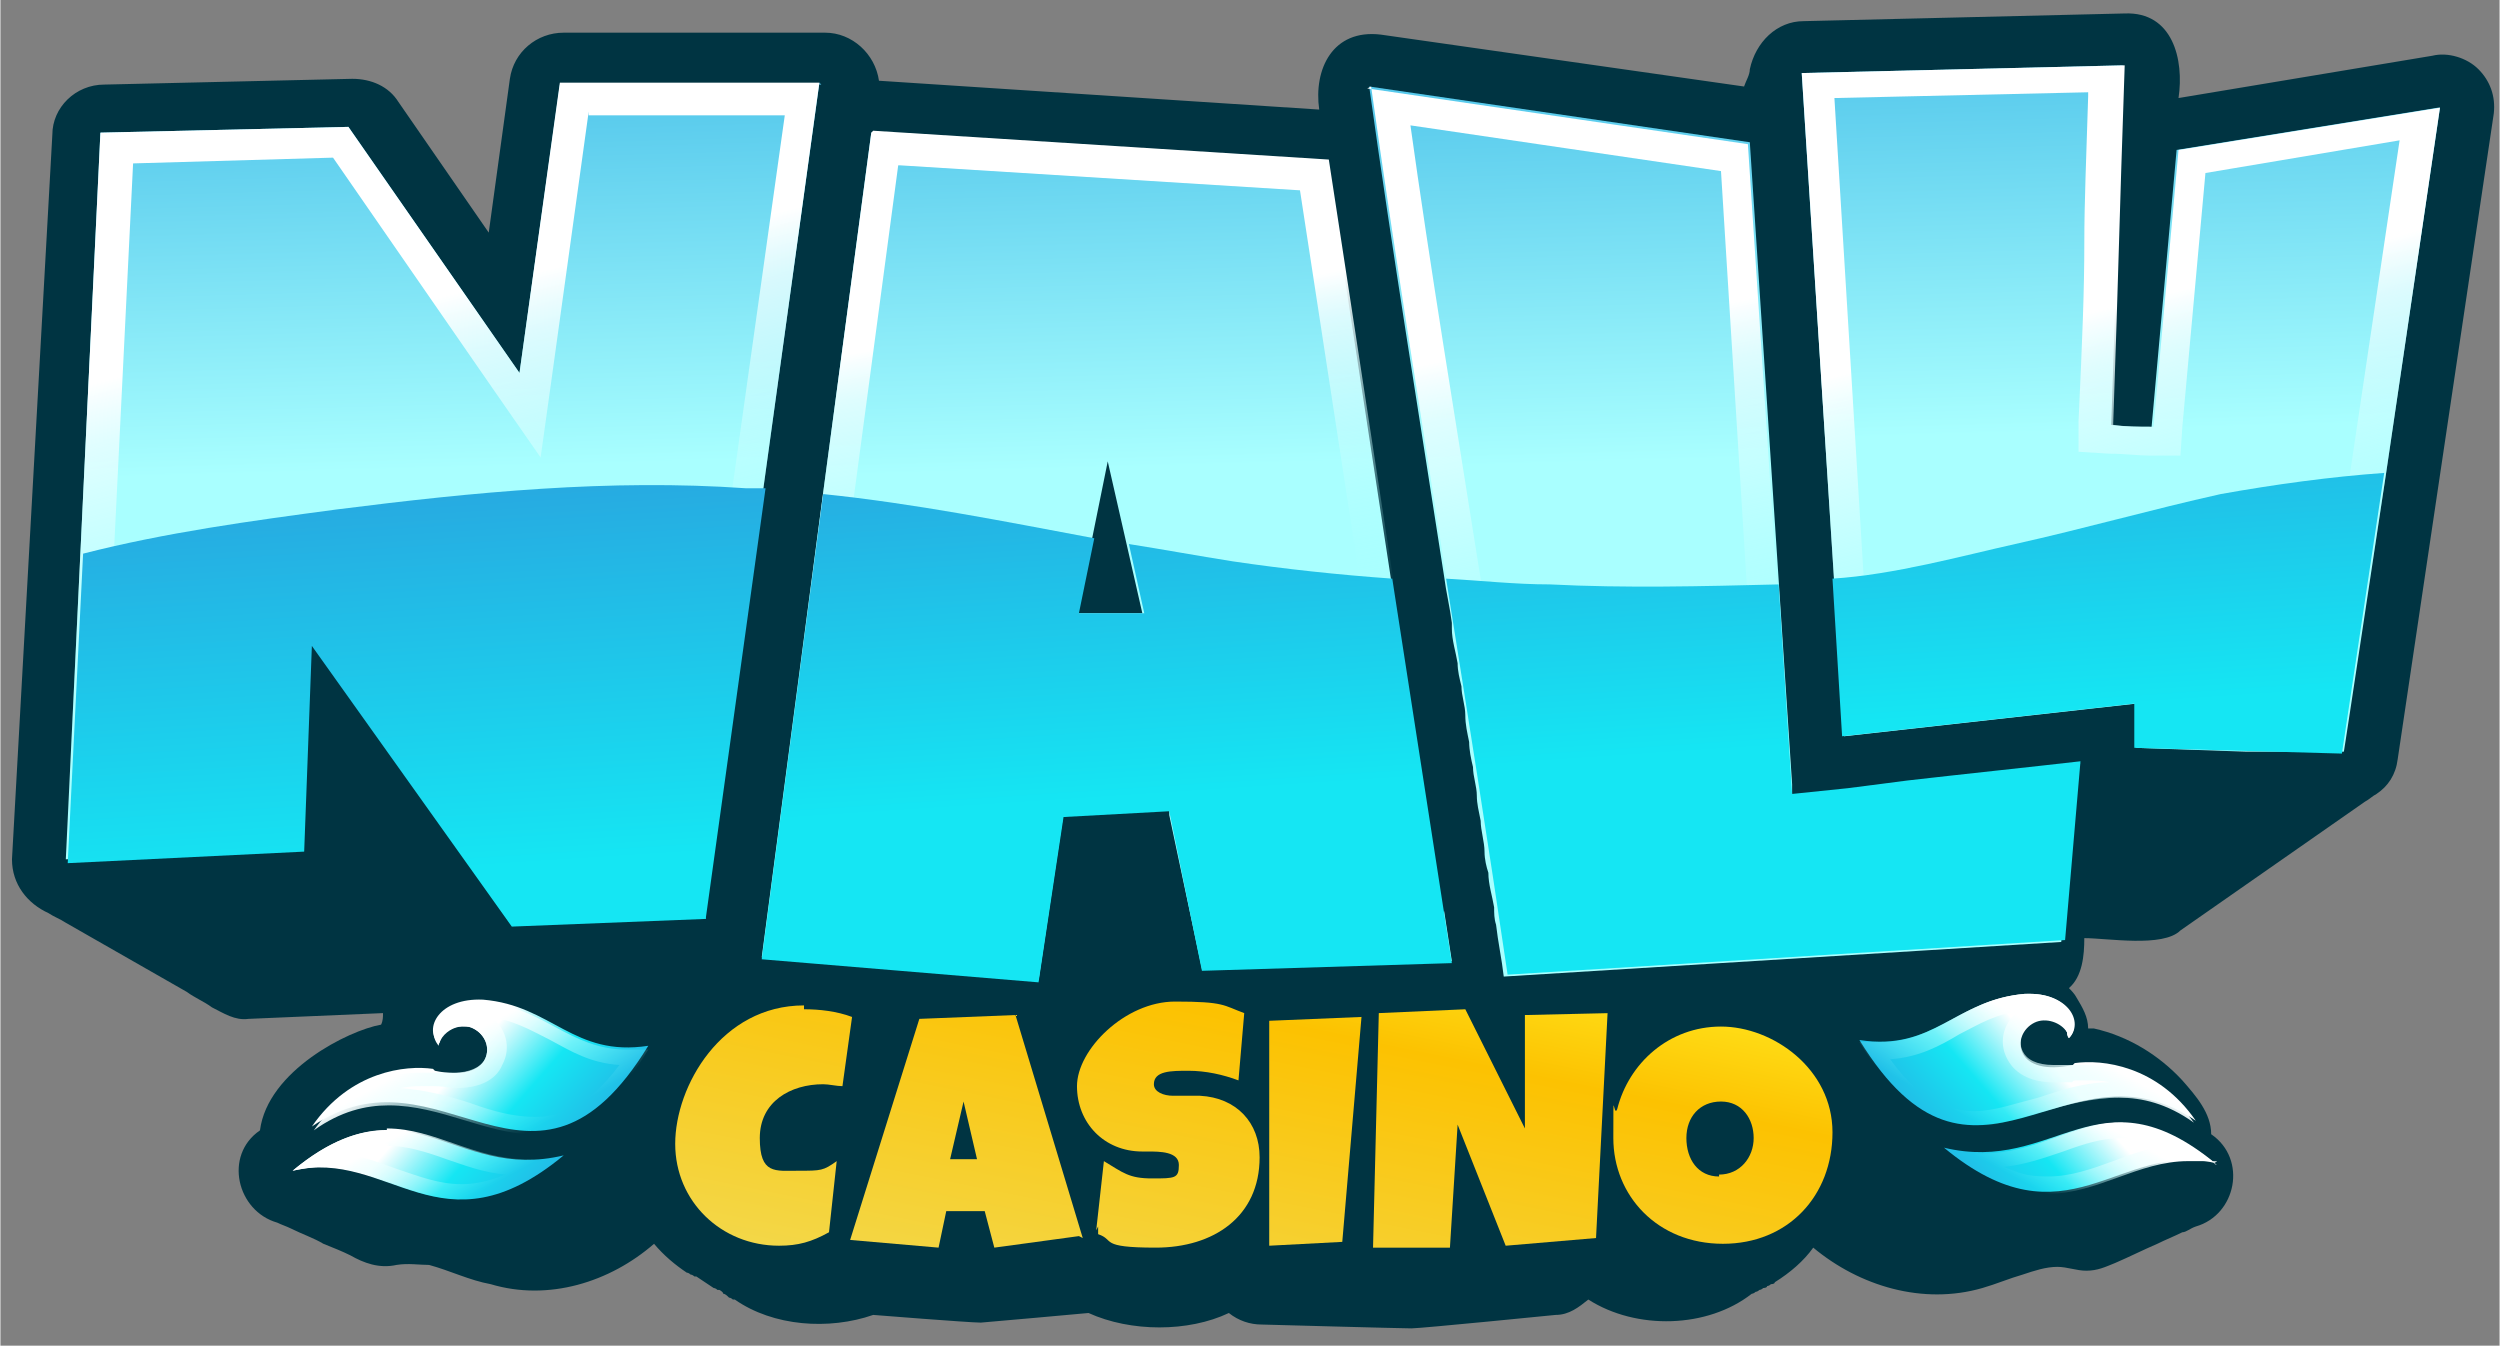 <svg:svg xmlns:svg="http://www.w3.org/2000/svg" height="436" version="1.1" viewBox="0 0 130 70" width="810"><svg:rect x="0" y="0" width="130" height="70" fill="#808080" stroke="none"/><desc>schwesterseiten.com - Deutschlands f&#252;hrender Index f&#252;r Casino-Schwesterseite</desc><title>Nalu Casino auf https://schwesterseiten.com/nalucasino-io/</title><svg:defs><svg:style>.cls-1 {
        fill: url(#linear-gradient-8);
      }

      .cls-2 {
        fill: url(#linear-gradient-7);
      }

      .cls-3 {
        fill: url(#linear-gradient-5);
      }

      .cls-4 {
        fill: url(#linear-gradient-6);
      }

      .cls-5 {
        fill: url(#linear-gradient-9);
      }

      .cls-6 {
        fill: url(#linear-gradient-4);
      }

      .cls-7 {
        fill: url(#linear-gradient-3);
      }

      .cls-8 {
        fill: url(#linear-gradient-2);
      }

      .cls-9 {
        fill: url(#linear-gradient);
      }

      .cls-10 {
        fill: #003442;
      }

      .cls-11 {
        fill: url(#linear-gradient-10);
      }

      .cls-12 {
        fill: url(#linear-gradient-11);
      }

      .cls-13 {
        fill: url(#linear-gradient-12);
      }

      .cls-14 {
        fill: url(#linear-gradient-13);
      }

      .cls-15 {
        fill: url(#linear-gradient-19);
      }

      .cls-16 {
        fill: url(#linear-gradient-14);
      }

      .cls-17 {
        fill: url(#linear-gradient-21);
      }

      .cls-18 {
        fill: url(#linear-gradient-20);
      }

      .cls-19 {
        fill: url(#linear-gradient-22);
      }

      .cls-20 {
        fill: url(#linear-gradient-23);
      }

      .cls-21 {
        fill: url(#linear-gradient-25);
      }

      .cls-22 {
        fill: url(#linear-gradient-15);
      }

      .cls-23 {
        fill: url(#linear-gradient-16);
      }

      .cls-24 {
        fill: url(#linear-gradient-17);
      }

      .cls-25 {
        fill: url(#linear-gradient-18);
      }

      .cls-26 {
        fill: url(#linear-gradient-24);
      }

      .cls-27 {
        fill: url(#linear-gradient-26);
      }</svg:style><svg:linearGradient gradientTransform="translate(0 72) scale(1 -1)" gradientUnits="userSpaceOnUse" id="linear-gradient" x1="21.9" x2="23.1" y1="90.5" y2="47.6"><svg:stop offset=".3" stop-color="#27aae1"/><svg:stop offset="1" stop-color="#a9ffff"/></svg:linearGradient><svg:linearGradient gradientTransform="translate(0 72) scale(1 -1)" gradientUnits="userSpaceOnUse" id="linear-gradient-2" x1="19.4" x2="26.9" y1="62.1" y2="32"><svg:stop offset=".2" stop-color="#fff"/><svg:stop offset=".3" stop-color="azure" stop-opacity=".8"/><svg:stop offset=".6" stop-color="#cdffff" stop-opacity=".4"/><svg:stop offset=".9" stop-color="#a9ffff" stop-opacity="0"/></svg:linearGradient><svg:linearGradient gradientTransform="translate(0 72) scale(1 -1)" gradientUnits="userSpaceOnUse" id="linear-gradient-3" x1="55.6" x2="56.8" y1="91.4" y2="47.6"><svg:stop offset=".3" stop-color="#27aae1"/><svg:stop offset="1" stop-color="#a9ffff"/></svg:linearGradient><svg:linearGradient gradientTransform="translate(0 72) scale(1 -1)" gradientUnits="userSpaceOnUse" id="linear-gradient-4" x1="51.5" x2="55.5" y1="59.7" y2="36.1"><svg:stop offset=".2" stop-color="#fff"/><svg:stop offset=".3" stop-color="azure" stop-opacity=".8"/><svg:stop offset=".6" stop-color="#cdffff" stop-opacity=".4"/><svg:stop offset=".9" stop-color="#a9ffff" stop-opacity="0"/></svg:linearGradient><svg:linearGradient gradientTransform="translate(0 72) scale(1 -1)" gradientUnits="userSpaceOnUse" id="linear-gradient-5" x1="88.6" x2="89.8" y1="92.2" y2="48.1"><svg:stop offset=".3" stop-color="#27aae1"/><svg:stop offset="1" stop-color="#a9ffff"/></svg:linearGradient><svg:linearGradient gradientTransform="translate(0 72) scale(1 -1)" gradientUnits="userSpaceOnUse" id="linear-gradient-6" x1="86.3" x2="92.2" y1="61.6" y2="32.5"><svg:stop offset=".2" stop-color="#fff"/><svg:stop offset=".3" stop-color="azure" stop-opacity=".8"/><svg:stop offset=".6" stop-color="#cdffff" stop-opacity=".4"/><svg:stop offset=".9" stop-color="#a9ffff" stop-opacity="0"/></svg:linearGradient><svg:linearGradient gradientTransform="translate(0 72) scale(1 -1)" gradientUnits="userSpaceOnUse" id="linear-gradient-7" x1="109.5" x2="110.7" y1="93.2" y2="49.6"><svg:stop offset=".3" stop-color="#27aae1"/><svg:stop offset="1" stop-color="#a9ffff"/></svg:linearGradient><svg:linearGradient gradientTransform="translate(0 72) scale(1 -1)" gradientUnits="userSpaceOnUse" id="linear-gradient-8" x1="108.5" x2="115.3" y1="61.5" y2="34.2"><svg:stop offset=".2" stop-color="#fff"/><svg:stop offset=".3" stop-color="azure" stop-opacity=".8"/><svg:stop offset=".6" stop-color="#cdffff" stop-opacity=".4"/><svg:stop offset=".9" stop-color="#a9ffff" stop-opacity="0"/></svg:linearGradient><svg:linearGradient gradientTransform="translate(0 72) scale(1 -1)" gradientUnits="userSpaceOnUse" id="linear-gradient-9" x1="14.2" x2="27.2" y1="18.6" y2="7.1"><svg:stop offset=".5" stop-color="#fff"/><svg:stop offset=".7" stop-color="#15e6f3"/><svg:stop offset="1" stop-color="#27aae1"/></svg:linearGradient><svg:linearGradient gradientTransform="translate(0 72) scale(1 -1)" gradientUnits="userSpaceOnUse" id="linear-gradient-10" x1="17.3" x2="30.4" y1="22.2" y2="10.7"><svg:stop offset=".5" stop-color="#fff"/><svg:stop offset=".7" stop-color="#15e6f3"/><svg:stop offset="1" stop-color="#27aae1"/></svg:linearGradient><svg:linearGradient gradientTransform="translate(0 72) scale(1 -1)" gradientUnits="userSpaceOnUse" id="linear-gradient-11" x1="20.6" x2="23.8" y1="14.4" y2="8.6"><svg:stop offset=".2" stop-color="#fff"/><svg:stop offset=".3" stop-color="azure" stop-opacity=".8"/><svg:stop offset=".6" stop-color="#cdffff" stop-opacity=".4"/><svg:stop offset=".9" stop-color="#a9ffff" stop-opacity="0"/></svg:linearGradient><svg:linearGradient gradientTransform="translate(0 72) scale(1 -1)" gradientUnits="userSpaceOnUse" id="linear-gradient-12" x1="22.9" x2="27" y1="19.3" y2="11.9"><svg:stop offset=".2" stop-color="#fff"/><svg:stop offset=".3" stop-color="azure" stop-opacity=".8"/><svg:stop offset=".6" stop-color="#cdffff" stop-opacity=".4"/><svg:stop offset=".9" stop-color="#a9ffff" stop-opacity="0"/></svg:linearGradient><svg:linearGradient gradientTransform="translate(0 72) scale(1 -1)" gradientUnits="userSpaceOnUse" id="linear-gradient-13" x1="42.8" x2="37.7" y1="28.8" y2="3.6"><svg:stop offset=".2" stop-color="#fcc201"/><svg:stop offset="1" stop-color="#f1dc58"/></svg:linearGradient><svg:linearGradient gradientTransform="translate(0 72) scale(1 -1)" gradientUnits="userSpaceOnUse" id="linear-gradient-14" x1="53.9" x2="48.8" y1="26.5" y2="1.4"><svg:stop offset="0" stop-color="#ffde17"/><svg:stop offset=".2" stop-color="#fcc201"/><svg:stop offset="1" stop-color="#f1dc58"/></svg:linearGradient><svg:linearGradient gradientTransform="translate(0 72) scale(1 -1)" gradientUnits="userSpaceOnUse" id="linear-gradient-15" x1="63" x2="57.9" y1="24.7" y2="-.5"><svg:stop offset="0" stop-color="#ffde17"/><svg:stop offset=".2" stop-color="#fcc201"/><svg:stop offset="1" stop-color="#f1dc58"/></svg:linearGradient><svg:linearGradient gradientTransform="translate(0 72) scale(1 -1)" gradientUnits="userSpaceOnUse" id="linear-gradient-16" x1="70" x2="64.9" y1="23.3" y2="-1.9"><svg:stop offset="0" stop-color="#ffde17"/><svg:stop offset=".2" stop-color="#fcc201"/><svg:stop offset="1" stop-color="#f1dc58"/></svg:linearGradient><svg:linearGradient gradientTransform="translate(0 72) scale(1 -1)" gradientUnits="userSpaceOnUse" id="linear-gradient-17" x1="78.9" x2="73.8" y1="21.4" y2="-3.7"><svg:stop offset="0" stop-color="#ffde17"/><svg:stop offset=".2" stop-color="#fcc201"/><svg:stop offset="1" stop-color="#f1dc58"/></svg:linearGradient><svg:linearGradient gradientTransform="translate(0 72) scale(1 -1)" gradientUnits="userSpaceOnUse" id="linear-gradient-18" x1="90.8" x2="85.6" y1="19" y2="-6.2"><svg:stop offset="0" stop-color="#ffde17"/><svg:stop offset=".2" stop-color="#fcc201"/><svg:stop offset="1" stop-color="#f1dc58"/></svg:linearGradient><svg:linearGradient gradientTransform="translate(0 72) scale(1 -1)" gradientUnits="userSpaceOnUse" id="linear-gradient-19" x1="20.2" x2="22.3" y1="59.4" y2="26.7"><svg:stop offset=".4" stop-color="#27aae1"/><svg:stop offset="1" stop-color="#15e6f3"/></svg:linearGradient><svg:linearGradient gradientTransform="translate(0 72) scale(1 -1)" gradientUnits="userSpaceOnUse" id="linear-gradient-20" x1="55" x2="57" y1="60.7" y2="30.4"><svg:stop offset=".4" stop-color="#27aae1"/><svg:stop offset="1" stop-color="#15e6f3"/></svg:linearGradient><svg:linearGradient gradientTransform="translate(0 72) scale(1 -1)" gradientUnits="userSpaceOnUse" id="linear-gradient-21" x1="90" x2="92" y1="62.9" y2="33.1"><svg:stop offset=".4" stop-color="#27aae1"/><svg:stop offset="1" stop-color="#15e6f3"/></svg:linearGradient><svg:linearGradient gradientTransform="translate(0 72) scale(1 -1)" gradientUnits="userSpaceOnUse" id="linear-gradient-22" x1="108.3" x2="110.3" y1="65" y2="35.3"><svg:stop offset=".4" stop-color="#27aae1"/><svg:stop offset="1" stop-color="#15e6f3"/></svg:linearGradient><svg:linearGradient gradientTransform="translate(0 72) scale(1 -1)" gradientUnits="userSpaceOnUse" id="linear-gradient-23" x1="116.2" x2="103.2" y1="19" y2="7.5"><svg:stop offset=".5" stop-color="#fff"/><svg:stop offset=".7" stop-color="#15e6f3"/><svg:stop offset="1" stop-color="#27aae1"/></svg:linearGradient><svg:linearGradient gradientTransform="translate(0 72) scale(1 -1)" gradientUnits="userSpaceOnUse" id="linear-gradient-24" x1="113.1" x2="100" y1="22.6" y2="11.1"><svg:stop offset=".5" stop-color="#fff"/><svg:stop offset=".7" stop-color="#15e6f3"/><svg:stop offset="1" stop-color="#27aae1"/></svg:linearGradient><svg:linearGradient gradientTransform="translate(0 72) scale(1 -1)" gradientUnits="userSpaceOnUse" id="linear-gradient-25" x1="109.8" x2="106.6" y1="14.8" y2="9"><svg:stop offset=".2" stop-color="#fff"/><svg:stop offset=".3" stop-color="azure" stop-opacity=".8"/><svg:stop offset=".6" stop-color="#cdffff" stop-opacity=".4"/><svg:stop offset=".9" stop-color="#a9ffff" stop-opacity="0"/></svg:linearGradient><svg:linearGradient gradientTransform="translate(0 72) scale(1 -1)" gradientUnits="userSpaceOnUse" id="linear-gradient-26" x1="107.5" x2="103.4" y1="19.7" y2="12.3"><svg:stop offset=".2" stop-color="#fff"/><svg:stop offset=".3" stop-color="azure" stop-opacity=".8"/><svg:stop offset=".6" stop-color="#cdffff" stop-opacity=".4"/><svg:stop offset=".9" stop-color="#a9ffff" stop-opacity="0"/></svg:linearGradient></svg:defs><svg:g><svg:g id="Layer_1"><svg:path class="cls-10" d="M112.7,54.3s0,0,0,0c0,0,0,0,0,0,0,0,0,0,0,0,0,0,0,0,0,0,0,0,0,0,0,0,0,0,0,0,0,0,0,0,0,0,0,0,0,0,0,0,0,0"/><svg:path class="cls-10" d="M112.6,54.3s0,0,0,0c0,0,0,0,0,0,0,0,0,0,0,0,0,0,0,0,0,0,0,0,0,0,0,0"/><svg:path class="cls-10" d="M112.5,54.4s0,0,0,0c0,0,0,0,0,0,0,0,0,0,0,0,0,0,0,0,0,0,0,0,0,0,0,0,0,0,0,0,0,0,0,0,0,0,0,0,0,0,0,0,0,0,0,0,0,0,0,0"/><svg:path class="cls-10" d="M123,41.7c.2-.1.4-.3.6-.4.6-.4,1-1,1.1-1.8,0,0,5-33.6,5-33.6.1-.9-.2-1.7-.8-2.3-.6-.6-1.6-.9-2.4-.7,0,0-13.2,2.2-13.2,2.2.3-2-.3-4.5-2.8-4.4,0,0-16.7.4-16.7.4-1.4,0-2.5,1.1-2.8,2.5,0,.3-.2.6-.3.9l-18.9-2.7c-2.5-.3-3.5,1.8-3.2,3.9l-22.9-1.5h0c-.2-1.4-1.4-2.5-2.8-2.5,0,0-13.6,0-13.6,0-1.4,0-2.6,1-2.8,2.4,0,0-1.1,8-1.1,8l-4.7-6.8c-.5-.8-1.4-1.2-2.4-1.2,0,0-12.9.3-12.9.3-1.5,0-2.7,1.2-2.7,2.6L.6,44.7c0,1.3.8,2.3,1.9,2.8.3.2.6.3.9.5,2.1,1.2,4.2,2.4,6.3,3.6.4.3.9.5,1.3.8.6.3,1.2.7,1.9.6,0,0,7-.3,7-.3,0,.2,0,.4-.1.6-1.7.3-5.9,2.4-6.3,5.5-1.9,1.3-1.2,4.2.9,4.8.2.1.5.2.7.3.6.3,1.2.5,1.7.8.5.2,1,.4,1.4.6.7.4,1.5.7,2.4.5.6-.1,1.2,0,1.7,0,1.1.3,2.1.8,3.2,1,3,.9,6.2-.1,8.5-2.1.5.6,1.1,1.1,1.7,1.5,0,0,.1,0,.2.1,0,0,.1,0,.2.1,0,0,0,0,0,0,0,0,0,0,0,0,0,0,0,0,0,0,0,0,0,0,0,0,0,0,0,0,.1,0,.3.2.6.4.9.6,0,0,.1,0,.2.1,0,0,0,0,0,0,0,0,0,0,.1,0,0,0,0,0,0,0,0,0,.2.1.2.2.1,0,.2.1.3.2,0,0,.1,0,.2.1,0,0,0,0,.1,0,2,1.4,4.9,1.6,7.2.8,0,0,5,.4,5.6.4.1,0,5.6-.5,5.6-.5,2.2,1,5.2,1,7.3,0,.5.4,1.1.6,1.7.6,0,0,7.3.2,7.8.2s7.5-.7,7.5-.7c.7,0,1.2-.4,1.7-.8,2.5,1.6,6.2,1.5,8.5-.3,0,0,0,0,0,0,0,0,.1,0,.2-.1,0,0,0,0,0,0,0,0,0,0,0,0,0,0,0,0,0,0,0,0,0,0,0,0,0,0,0,0,0,0,0,0,0,0,0,0,0,0,0,0,0,0,0,0,0,0,0,0,0,0,0,0,0,0,0,0,0,0,0,0,0,0,0,0,0,0,0,0,0,0,0,0,0,0,0,0,0,0,0,0,0,0,0,0,0,0,.1,0,.2-.1,0,0,0,0,0,0,0,0,0,0,0,0,0,0,0,0,0,0,0,0,0,0,0,0,0,0,0,0,0,0,0,0,0,0,0,0,0,0,0,0,0,0,0,0,0,0,0,0,0,0,0,0,0,0,0,0,0,0,0,0,0,0,.1,0,.2-.1,0,0,0,0,0,0,0,0,0,0,0,0,0,0,.2,0,.2-.1,0,0,0,0,0,0,0,0,0,0,0,0,0,0,0,0,0,0,0,0,0,0,0,0,0,0,0,0,0,0,0,0,0,0,0,0,0,0,0,0,0,0,0,0,0,0,0,0,0,0,0,0,0,0,0,0,0,0,0,0,0,0,.1,0,.2-.1,0,0,.2,0,.2-.1.8-.5,1.5-1.1,2-1.8,2.4,2,5.7,3,8.8,2.1.7-.2,1.4-.5,2.1-.7.6-.2,1.2-.4,1.8-.4.5,0,1,.2,1.5.2.6,0,1-.2,1.5-.4.7-.3,1.5-.7,2.2-1,.4-.2.9-.4,1.3-.6.2,0,.4-.2.7-.3,2.1-.6,2.7-3.5.8-4.8,0-1.1-.8-2-1.5-2.8-1.2-1.3-2.8-2.3-4.6-2.7,0,0-.2,0-.3,0,0-.6-.3-1.1-.6-1.6-.1-.2-.3-.4-.4-.5.7-.6.8-1.7.8-2.6,1.2,0,4.1.5,5-.4"/><svg:path class="cls-9" d="M42.7,4.4h-13.6c0,0-2.1,15-2.1,15l-8.9-12.8-12.9.3-1.8,37.8h0s12.3-.6,12.3-.6l.4-10.8,10.4,14.7,10.1-.4,3.1-22.3h0l2.9-21h0Z"/><svg:path class="cls-8" d="M30.6,6h10.2c0,0-2.7,19.2-2.7,19.2l-.2,1.7h0l-2.7,19.3-7.8.3-9.9-14-2.9-4.1-.2,4.9-.3,9.3-8.9.4,1.7-34.5,10.4-.3,8.3,12,2.5,3.6.6-4.3,1.9-13.7M29.1,4.3l-2.1,15.1-8.9-12.8-12.9.3-1.8,37.8h0s12.3-.6,12.3-.6l.4-10.8,10.4,14.7,10.1-.4,3.1-22.3h0l2.9-21h-13.6c0,0,0,0,0,0Z"/><svg:path class="cls-7" d="M75,47.5l-6-39.1-23.7-1.5-2.5,18.7-3.2,24.2,14.4,1.2,1.3-8.7,5.5-.2v.3c0,0,1.7,8,1.7,8l13-.4-.4-2.6h0ZM59.4,31.9h-3.4s1.6-7.9,1.6-7.9l1.8,7.9Z"/><svg:path class="cls-6" d="M46.8,8.6l20.8,1.3,5.8,37.8v.8c.1,0-9.6.3-9.6.3l-1.4-6.7v-.3c0,0-.3-1.4-.3-1.4h-1.4c0,0-5.5.3-5.5.3h-1.4c0,0-.2,1.4-.2,1.4l-1.1,7.1-11.1-.9,3-22.5,2.3-17.2M45.3,6.9l-2.5,18.7-3.2,24.2,14.4,1.2,1.3-8.7,5.5-.2v.3c0,0,1.7,8,1.7,8l13-.4-.4-2.6-6-39.1-23.7-1.5h0Z"/><svg:path class="cls-3" d="M108.2,39.7c-.5,0-1.1.1-1.7.2-2.3.3-5.2.5-7.2.8l-3.2.4c-.3,0-.6,0-.9.1-.5,0-1,.1-1.5.2-.2,0-.3,0-.5,0v-.6s-2.2-33.4-2.2-33.4l-19.8-2.9c1.2,8.6,2.6,17.1,3.9,25.5.1.8.3,1.6.4,2.4,0,0,0,.2,0,.3,0,.6.2,1.2.3,1.8,0,.4.1.8.2,1.2,0,.5.2,1,.2,1.5,0,.5.1.9.2,1.4,0,.4.1.9.2,1.3,0,.5.2,1,.2,1.5,0,.4.1.8.2,1.3,0,.5.2,1.1.2,1.6,0,.4.1.8.2,1.1,0,.6.2,1.2.3,1.8,0,.3,0,.6.1.9.1.9.3,1.8.4,2.7,0,0,0,0,0,0l29-1.8.8-9.2h0Z"/><svg:path class="cls-4" d="M73.2,6.5l16.3,2.4,2,32.1v.6s.1,1.7.1,1.7l1.7-.2h.3s.1,0,.1,0c.6,0,1.1-.1,1.6-.2.4,0,.7,0,.9-.1l3.2-.4c1.3-.2,2.9-.3,4.4-.5.8,0,1.6-.2,2.4-.3l-.5,5.8-26,1.6c0-.4-.1-.8-.2-1.2,0-.2,0-.4,0-.6v-.4c-.1-.6-.2-1.2-.3-1.8,0-.3,0-.6-.1-.9v-.3c-.1-.5-.2-1.1-.3-1.6,0-.4-.1-.8-.2-1.3,0-.5-.2-1-.2-1.5,0-.4-.1-.9-.2-1.3,0-.5-.1-.9-.2-1.4,0-.5-.2-1-.2-1.5l-.2-1.2v-.2s-.3-1.6-.3-1.6h0c0-.1,0-.3,0-.3l-.4-2.4c-1.2-7.6-2.5-15.4-3.6-23.3M71.3,4.5c1.2,8.6,2.6,17.1,3.9,25.5.1.8.3,1.6.4,2.4,0,0,0,.2,0,.3,0,.6.2,1.2.3,1.8,0,.4.1.8.2,1.2,0,.5.2,1,.2,1.5,0,.5.1.9.2,1.4,0,.4.1.9.2,1.3,0,.5.2,1,.2,1.5,0,.4.1.8.2,1.3,0,.5.2,1.1.2,1.6,0,.4.1.8.2,1.1,0,.6.2,1.2.3,1.8,0,.3,0,.6.1.9.1.9.3,1.8.4,2.7,0,0,0,0,0,0l29-1.8.8-9.2c-.5,0-1.1.1-1.7.2-2.3.3-5.2.5-7.2.8l-3.2.4c-.3,0-.6,0-.9.1-.5,0-1,.1-1.5.2-.2,0-.3,0-.5,0v-.6s-2.2-33.4-2.2-33.4l-19.8-2.9h0Z"/><svg:path class="cls-2" d="M126.8,5.6l-13.6,2.2-1.3,14.4c-.7,0-1.4,0-2.1-.1.3-8.6.3-10,.6-18.7l-16.7.4,2.2,34.5,15.2-1.7v2.3c-.1,0,5.7.2,5.7.2h5.1c0,.1,2.2-14.5,2.2-14.5l2.8-19Z"/><svg:path class="cls-1" d="M108.6,5c-.1,3.3-.2,5.5-.2,7.6,0,2.5-.1,5-.3,9.3v1.6c0,0,1.6.1,1.6.1.8,0,1.5.1,2.1.1h1.6c0,0,.1-1.5.1-1.5l1.2-13.2,10.1-1.7-2.5,16.8-2,13.2h-3.6c0,0-4.1-.2-4.1-.2v-.7s.1-1.9.1-1.9l-2,.2-13.4,1.5-1.9-31.1,13.2-.3M110.4,3.4l-16.7.4,2.2,34.5,15.2-1.7v2.3c-.1,0,5.7.2,5.7.2h5.1c0,.1,2.2-14.5,2.2-14.5l2.8-19-13.6,2.2-1.3,14.4c-.7,0-1.4,0-2.1-.1.3-8.6.3-10,.6-18.7Z"/><svg:path class="cls-5" d="M29.3,60.1c-5.8,1.4-8-4.2-14.1.8,5-1.2,7.7,4.5,14.1-.8Z"/><svg:path class="cls-11" d="M22.6,55.7c1.4.3,2.3,0,2.6-.6.3-.6,0-1.3-.6-1.6-.6-.3-1.4,0-1.7.5,0,0,0,.2-.1.3-.8-.8,0-2.4,2.3-2.3,3.6.3,4.7,3,8.6,2.4-6,9.8-10.8-.4-17.5,4.2,2-2.9,4.9-3.2,6.3-3h0Z"/><svg:path class="cls-12" d="M20.1,59.6c1,0,2,.3,3.1.7.9.3,1.9.7,3.1.8-.8.3-1.5.5-2.3.5-1.2,0-2.2-.4-3.4-.8-.8-.3-1.7-.6-2.5-.8.7-.3,1.4-.5,2.1-.5ZM20.1,58.8c-1.4,0-3,.5-4.9,2.1.5-.1,1-.2,1.5-.2,2.6,0,4.7,1.7,7.3,1.7s3.2-.6,5.3-2.3c-.7.2-1.3.2-1.9.2-2.8,0-4.8-1.6-7.3-1.6Z"/><svg:path class="cls-13" d="M25.3,52.9c1.3.1,2.3.7,3.3,1.2,1.1.6,2.1,1.2,3.6,1.3-1.8,2.4-3.3,2.7-4.4,2.7s-2.2-.3-3.3-.7c-1.2-.4-2.4-.7-3.7-.8.5-.1.9-.1,1.1-.1s.5,0,.7,0c.4,0,.8.1,1.1.1,1.6,0,2.2-.7,2.4-1.2.5-.9.2-2-.7-2.6M24.8,52.1c-2,0-2.7,1.5-2,2.3,0,0,0-.2.1-.3.2-.4.7-.7,1.1-.7s.4,0,.6.1c.6.3.9,1,.6,1.6-.2.4-.8.7-1.6.7s-.6,0-1,0c-.2,0-.5,0-.8,0-1.5,0-3.8.6-5.5,3,1.4-1,2.7-1.3,3.9-1.3,2.7,0,5.1,1.5,7.5,1.5s3.9-1,6-4.4c-.4,0-.7,0-1.1,0-3,0-4.3-2.2-7.5-2.5-.1,0-.2,0-.3,0h0Z"/><svg:path class="cls-14" d="M41.8,52.5c.8,0,1.7.1,2.5.4l-.5,3.6c-.3,0-.7-.1-1-.1-1.7,0-3.3.9-3.3,2.8s.8,1.7,2,1.7,1.3,0,2-.5l-.4,3.7c-.9.5-1.6.7-2.6.7-3,0-5.4-2.3-5.4-5.3s2.4-7.2,6.7-7.2Z"/><svg:path class="cls-16" d="M56.1,64.3l-4.4.6-.5-1.9h-2l-.4,1.9-4.6-.4,3.6-11.5,5-.2,3.5,11.6ZM50.8,60.3l-.7-3-.7,3h1.3Z"/><svg:path class="cls-22" d="M57,64l.4-3.6c1,.6,1.3.9,2.5.9s1.4,0,1.4-.7-1-.7-1.6-.7h-.3c-2,0-3.4-1.5-3.4-3.4s2.5-4.4,5.1-4.4,2.5.2,3.6.6l-.3,3.5c-.8-.3-1.7-.5-2.6-.5s-1.8,0-1.8.7h0c0,.4.5.6,1,.6.3,0,.6,0,.8,0s.3,0,.3,0c.1,0,.2,0,.3,0,1.9.1,3.1,1.4,3.1,3.2,0,3.1-2.4,4.7-5.4,4.7s-2.1-.4-3-.7c0,0,0,0,0-.4h0Z"/><svg:path class="cls-23" d="M70.8,52.9l-1,11.7-3.8.2v-11.7l4.8-.2Z"/><svg:path class="cls-24" d="M83.6,52.7l-.6,11.7-4.7.4-2.5-6.3-.4,6.4h-4l.3-12.2,4.5-.2,3.1,6.2v-5.9c.1,0,4.4-.1,4.4-.1h0Z"/><svg:path class="cls-25" d="M84.1,57.7c.6-2.4,2.7-4.3,5.4-4.3s5.8,2.2,5.8,5.5-2.3,5.8-5.7,5.8-5.7-2.5-5.7-5.5,0-1,.2-1.5ZM89.4,61.1c1.1,0,1.8-.9,1.8-1.9s-.6-1.9-1.7-1.9-1.8.8-1.8,1.9.6,2,1.7,2Z"/><svg:path class="cls-15" d="M36.7,47.7l3.1-22.3c-.3,0-.7,0-1,0-7.1-.5-14.2.2-21.3,1.1-4.5.6-8.9,1.2-13.2,2.3l-.8,16.1,12.3-.6.4-10.7,10.4,14.6,10.1-.4h0Z"/><svg:path class="cls-18" d="M62.5,50.5l13-.4-3.1-20c-2.8-.2-5.6-.5-8.3-.9-1.9-.3-3.5-.6-5.4-.9l.8,3.6h-3.4c0,0,.8-3.9.8-3.9-4.8-.9-9.3-1.8-14.1-2.3l-3.2,24.2,14.4,1.2,1.3-8.6,5.5-.3,1.7,8.3h0Z"/><svg:path class="cls-17" d="M108.2,39.6c-2.6.3-6.4.7-9,1l-3.1.4c-1,.1-1.9.2-2.9.3l-.7-10.9c-4,.1-8,.2-11.9,0-1.8,0-3.6-.2-5.4-.3,1.1,6.9,2.2,13.8,3.2,20.6l29-1.8.8-9.3h0Z"/><svg:path class="cls-19" d="M95.8,38.3l15.2-1.7v2.3c-.1,0,10.8.3,10.8.3l2.2-14.6c-2.8.2-5.7.6-8.5,1.1-3.6.8-7.1,1.8-10.7,2.6-2.7.6-6.3,1.6-9.5,1.8l.5,8.2h0Z"/><svg:path class="cls-20" d="M101.1,59.7c5.8,1.4,8-4.2,14.1.8-5-1.2-7.7,4.5-14.1-.8Z"/><svg:path class="cls-26" d="M107.8,55.4c-1.4.3-2.3,0-2.6-.6-.3-.6,0-1.3.6-1.6.6-.3,1.4,0,1.7.5,0,0,0,.2.1.3.8-.8,0-2.4-2.3-2.3-3.6.3-4.7,3-8.6,2.4,6,9.8,10.8-.4,17.5,4.2-2-2.9-4.9-3.2-6.3-3h0Z"/><svg:path class="cls-21" d="M110.3,58.4v.8c.7,0,1.4.1,2.1.4-.9.2-1.7.5-2.5.8-1.1.4-2.2.8-3.4.8s-1.5-.2-2.3-.5c1.1-.1,2.2-.5,3.1-.8,1.1-.4,2-.7,3.1-.7v-.8M110.3,58.4c-2.5,0-4.4,1.6-7.2,1.6s-1.2,0-1.9-.2c2.1,1.7,3.8,2.3,5.3,2.3,2.6,0,4.7-1.7,7.3-1.7s.9,0,1.5.2c-2-1.6-3.5-2.1-4.9-2.1Z"/><svg:path class="cls-27" d="M105.1,52.5c-.9.6-1.2,1.7-.7,2.6.2.4.8,1.2,2.4,1.2s.7,0,1.1-.1c.2,0,.4,0,.7,0s.7,0,1.1.1c-1.3,0-2.5.4-3.7.8-1.2.3-2.3.7-3.3.7s-2.7-.3-4.4-2.7c1.5-.1,2.6-.7,3.6-1.3,1-.5,1.9-1.1,3.3-1.2M105.6,51.7c-.1,0-.2,0-.3,0-3.3.3-4.5,2.5-7.5,2.5s-.7,0-1.1,0c2.1,3.5,4.1,4.4,6,4.4s4.8-1.5,7.5-1.5c1.2,0,2.5.3,3.9,1.3-1.7-2.4-4-3-5.5-3-.3,0-.6,0-.8,0-.4,0-.7,0-1,0-.9,0-1.4-.3-1.6-.7-.3-.6,0-1.3.6-1.6.2,0,.4-.1.6-.1.5,0,.9.2,1.1.7,0,0,0,.2.1.3.7-.7,0-2.3-2-2.3h0Z"/></svg:g></svg:g></svg:svg>